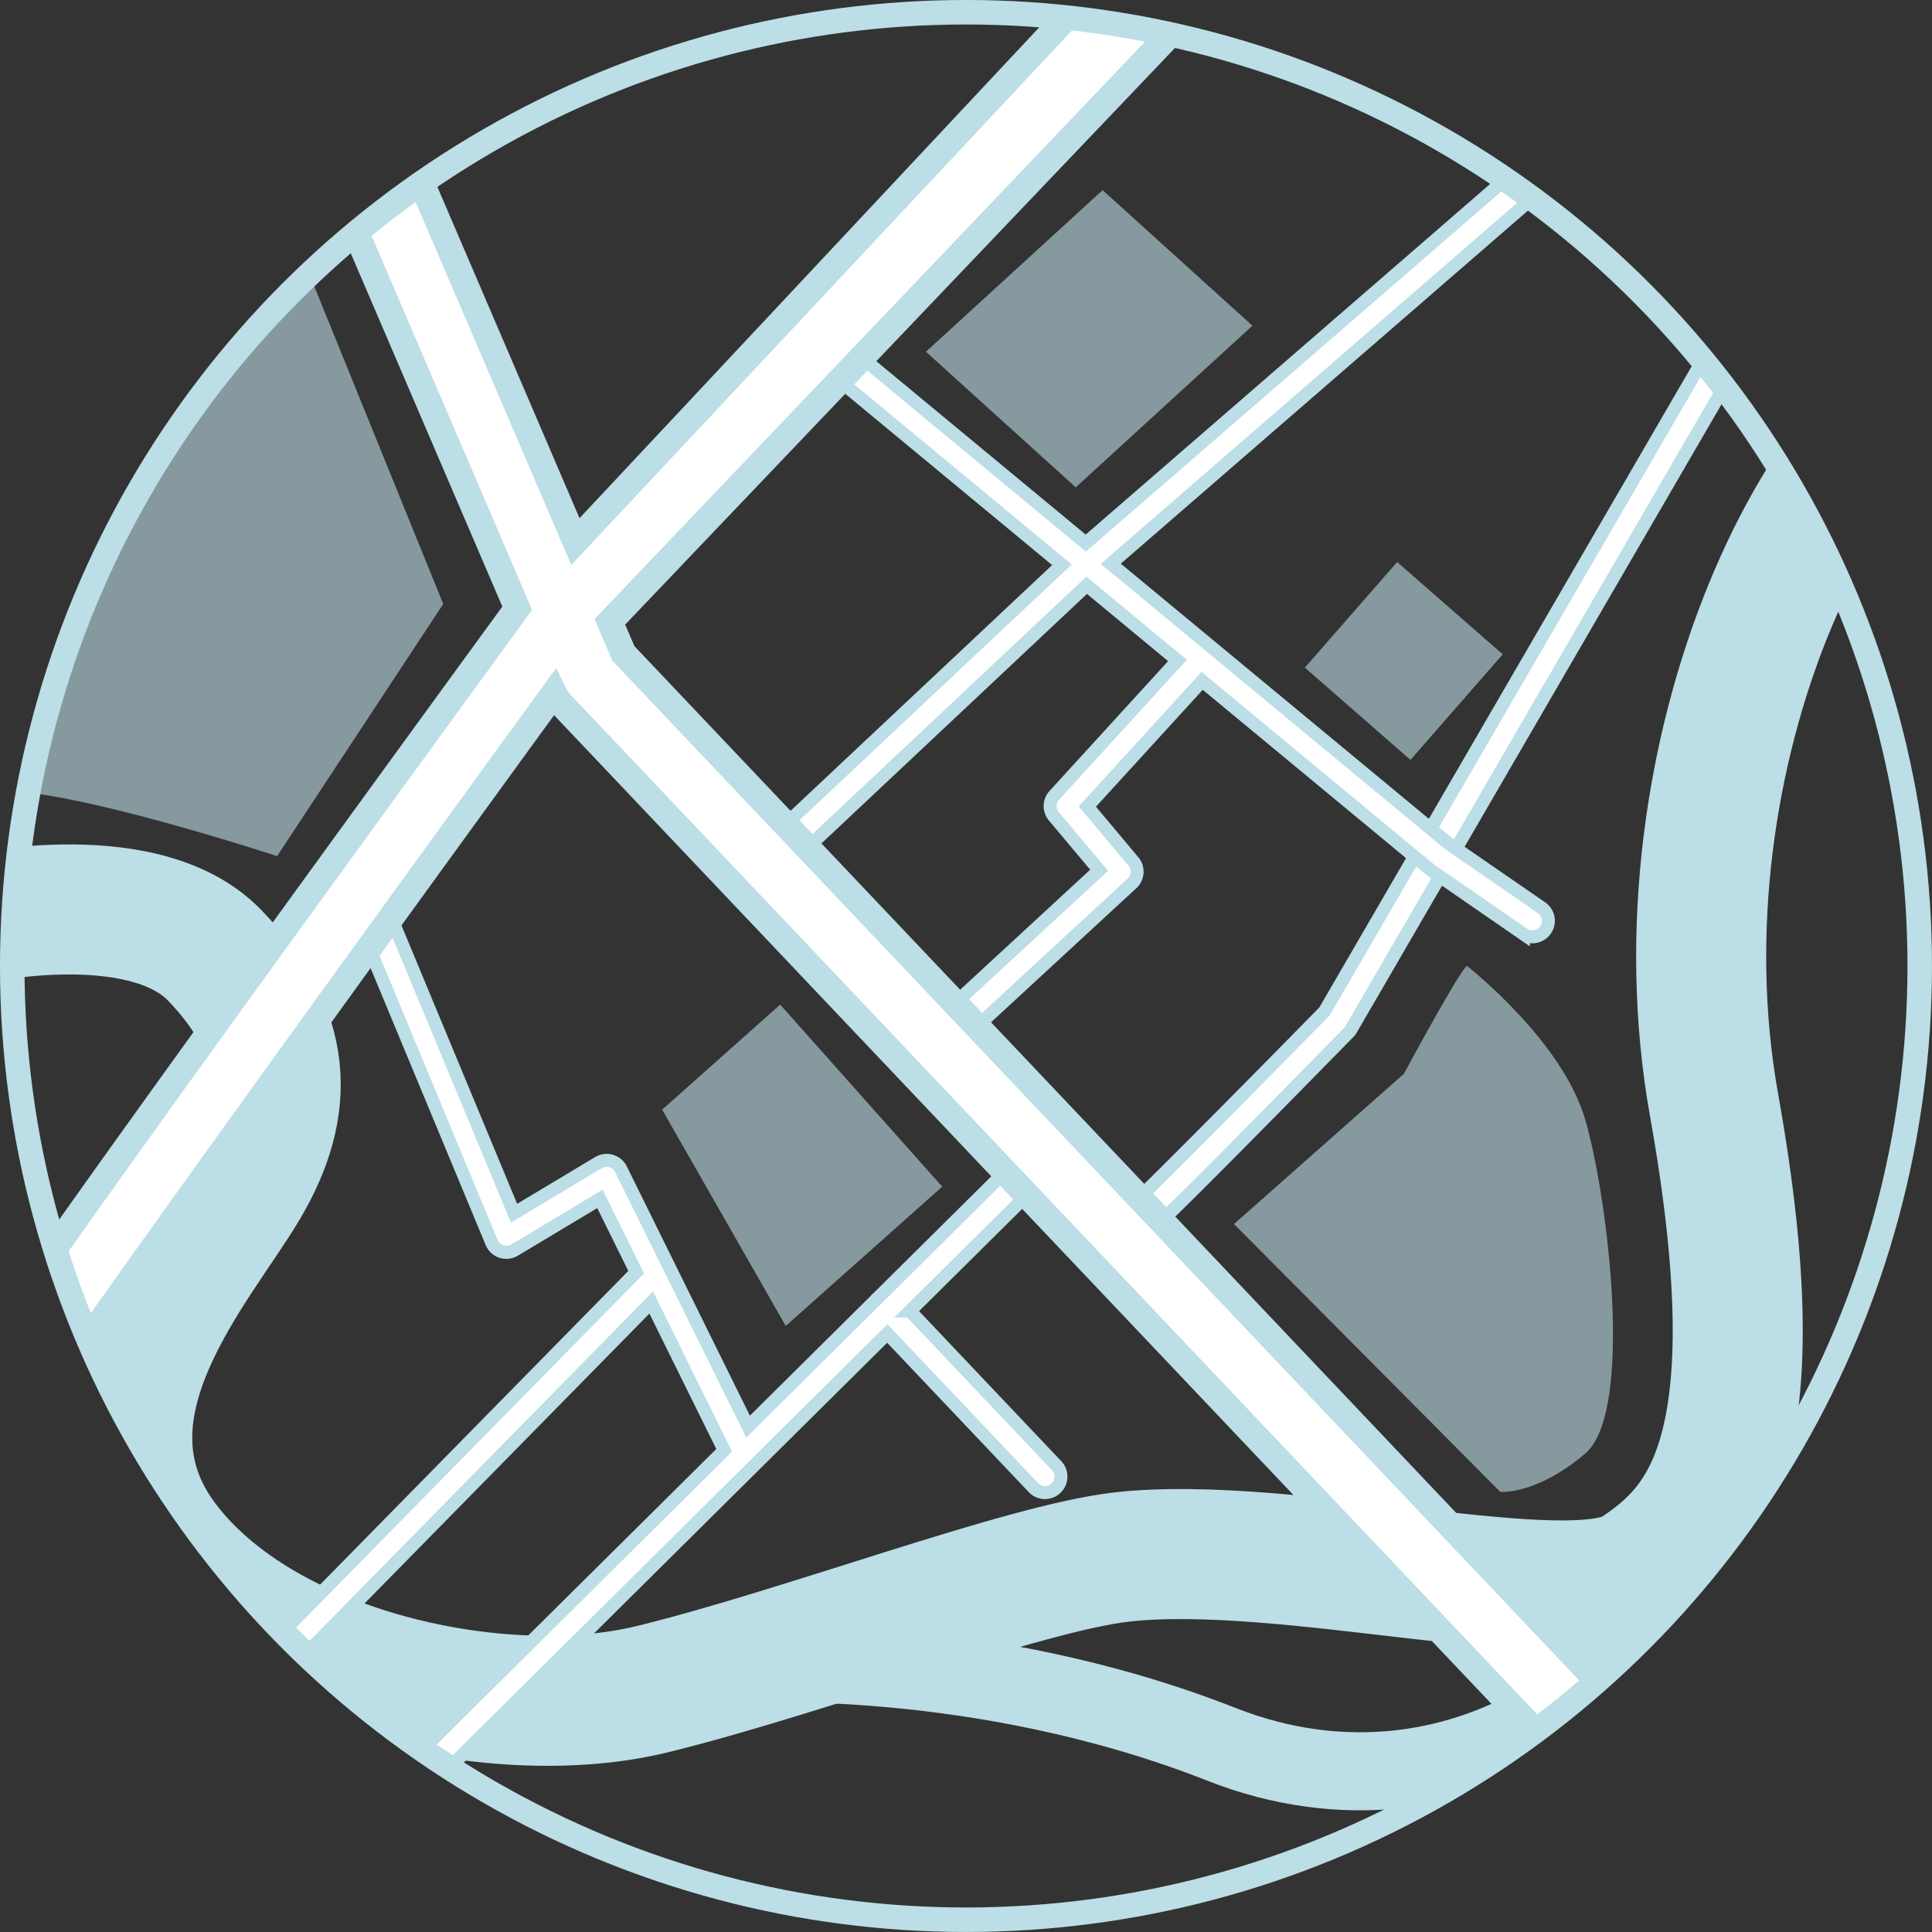 <svg version="1.1" id="レイアウト用" xmlns="http://www.w3.org/2000/svg" xmlns:xlink="http://www.w3.org/1999/xlink" x="0" y="0" viewBox="0 0 66.615 66.615" xml:space="preserve"><rect x="0" y="0" width="66.615" height="66.615" fill="#333333" stroke="none"/><style>.st3{opacity:.6;fill:#bcdee6}.st5{fill:#fff}.st6{fill:none;stroke:#bcdee6;stroke-width:.448;stroke-miterlimit:10}</style><defs><circle id="SVGID_1_" cx="33.307" cy="33.307" r="32.885"/></defs><clipPath id="SVGID_2_"><use xlink:href="#SVGID_1_" overflow="visible"/></clipPath><g clip-path="url(#SVGID_2_)"><path d="M-1.214 31.748s6.082-1.433 8.616 1.192 2.661 5.159 1.014 7.946-6.209 7.729-2.788 12.291 11.657 6.335 16.852 5.068 12.819-4.184 16.219-4.562c5.702-.634 15.461 2.027 17.741.507 2.279-1.521 4.814-4.052 2.66-16.091-2.154-12.039 3.921-24.947 9.829-25.969" fill="none" stroke="#bcdee6" stroke-width="4.484" stroke-linecap="round" stroke-linejoin="round" stroke-miterlimit="10"/><path d="M25.641 57.379s8.117-.527 16.48 2.767 16.424-2.674 17.335-10.143" fill="none" stroke="#bcdee6" stroke-width="2.691" stroke-linecap="round" stroke-linejoin="round" stroke-miterlimit="10"/><path class="st3" d="M8.456 4.011l6.827 16.814-5.728 8.694s-7.292-2.398-9.629-2.23L-1.642 2.996 8.456 4.011z"/><path d="M38.67 43.18h-.018a.55.55 0 01-.253-1.039c.554-.456 4.698-4.643 7.27-7.267l16.685-28.73a.55.55 0 01.951.552L46.588 35.487a.622.622 0 01-.082.109c-7.299 7.447-7.543 7.584-7.836 7.584z" fill="#fff" stroke="#bcdee6" stroke-width=".448" stroke-miterlimit="10"/><path class="st5" d="M31.376 45.203l5.019-4.976a.55.55 0 00-.774-.781l-5.391 5.345-.002.001-.001.002-4.434 4.396-4.382-8.874a.544.544 0 00-.338-.284.545.545 0 00-.438.056l-2.911 1.744-4.277-10.294a.551.551 0 00-1.016.422l4.521 10.882a.548.548 0 00.79.261l2.945-1.765 1.248 2.527L2.042 64.111a.55.55 0 00.784.771L22.453 44.91l2.517 5.096L7.327 67.499a.55.55 0 00.774.781l22.493-22.302 5.014 5.289a.551.551 0 10.798-.757l-5.03-5.307z"/><path class="st6" d="M31.376 45.203l5.019-4.976a.55.55 0 00-.774-.781l-5.391 5.345-.002.001-.001.002-4.434 4.396-4.382-8.874a.544.544 0 00-.338-.284.545.545 0 00-.438.056l-2.911 1.744-4.277-10.294a.551.551 0 00-1.016.422l4.521 10.882a.548.548 0 00.79.261l2.945-1.765 1.248 2.527L2.042 64.111a.55.55 0 00.784.771L22.453 44.91l2.517 5.096L7.327 67.499a.55.55 0 00.774.781l22.493-22.302 5.014 5.289a.551.551 0 10.798-.757l-5.03-5.307z"/><path class="st5" d="M56.044 3.337a.55.55 0 00-.774-.07L37.438 18.726l-8.437-6.987a.55.55 0 00-.702.848l8.316 6.886-10.264 9.644a.551.551 0 00.753.803l10.365-9.74 3.131 2.593-4.247 4.65a.55.55 0 00-.015.725l1.56 1.859-4.962 4.58a.55.55 0 00.746.808l5.348-4.936a.55.55 0 00.048-.758l-1.587-1.892 3.958-4.333 7.845 6.496 3.23 2.23a.55.55 0 10.626-.905l-3.191-2.201-11.66-9.657L55.974 4.112a.55.55 0 00.07-.775z"/><path class="st6" d="M56.044 3.337a.55.55 0 00-.774-.07L37.438 18.726l-8.437-6.987a.55.55 0 00-.702.848l8.316 6.886-10.264 9.644a.551.551 0 00.753.803l10.365-9.74 3.131 2.593-4.247 4.65a.55.55 0 00-.015.725l1.56 1.859-4.962 4.58a.55.55 0 00.746.808l5.348-4.936a.55.55 0 00.048-.758l-1.587-1.892 3.958-4.333 7.845 6.496 3.23 2.23a.55.55 0 10.626-.905l-3.191-2.201-11.66-9.657L55.974 4.112a.55.55 0 00.07-.775z"/><path class="st5" d="M62.679 65.969l-41.185-43.44-.467-1.088L42.58-1.164a1.376 1.376 0 00-.063-1.944c-.554-.519-4.936 2.839-5.455 3.394L19.84 18.674 13.101 2.965a1.375 1.375 0 10-2.528 1.084l7.26 16.923C-1.7 47.778-1.711 48.152-1.711 48.742a1.376 1.376 0 002.653.512C1.785 47.798 11.74 34.017 19.103 23.9c.061.123.13.242.224.342L60.681 67.86a1.375 1.375 0 101.998-1.891z"/><path d="M62.679 65.969l-41.185-43.44-.467-1.088L42.58-1.164a1.376 1.376 0 00-.063-1.944c-.554-.519-4.936 2.839-5.455 3.394L19.84 18.674 13.101 2.965a1.375 1.375 0 10-2.528 1.084l7.26 16.923C-1.7 47.778-1.711 48.152-1.711 48.742a1.376 1.376 0 002.653.512C1.785 47.798 11.74 34.017 19.103 23.9c.061.123.13.242.224.342L60.681 67.86a1.375 1.375 0 101.998-1.891z" fill="none" stroke="#bcdee6" stroke-width=".897" stroke-miterlimit="10"/><path class="st3" d="M43.183 11.23l-6.091 5.573-5.166-4.675 6.091-5.572z"/><path transform="rotate(-48.85 48.403 22.792)" class="st3" d="M45.987 20.373h4.835v4.835h-4.835z"/><path class="st3" d="M42.548 42.204l5.857-5.178s2.062-3.829 2.187-3.716c.125.113 3.278 2.59 4.066 5.293.788 2.703 1.689 10.081 0 11.516S51.73 51.44 51.73 51.44l-9.182-9.236zm-10.061-1.288l-5.394 4.802-4.262-7.457 4.069-3.622z"/></g><use xlink:href="#SVGID_1_" overflow="visible" fill-rule="evenodd" clip-rule="evenodd" fill="none" stroke="#bcdee6" stroke-width=".845" stroke-miterlimit="10"/></svg>
